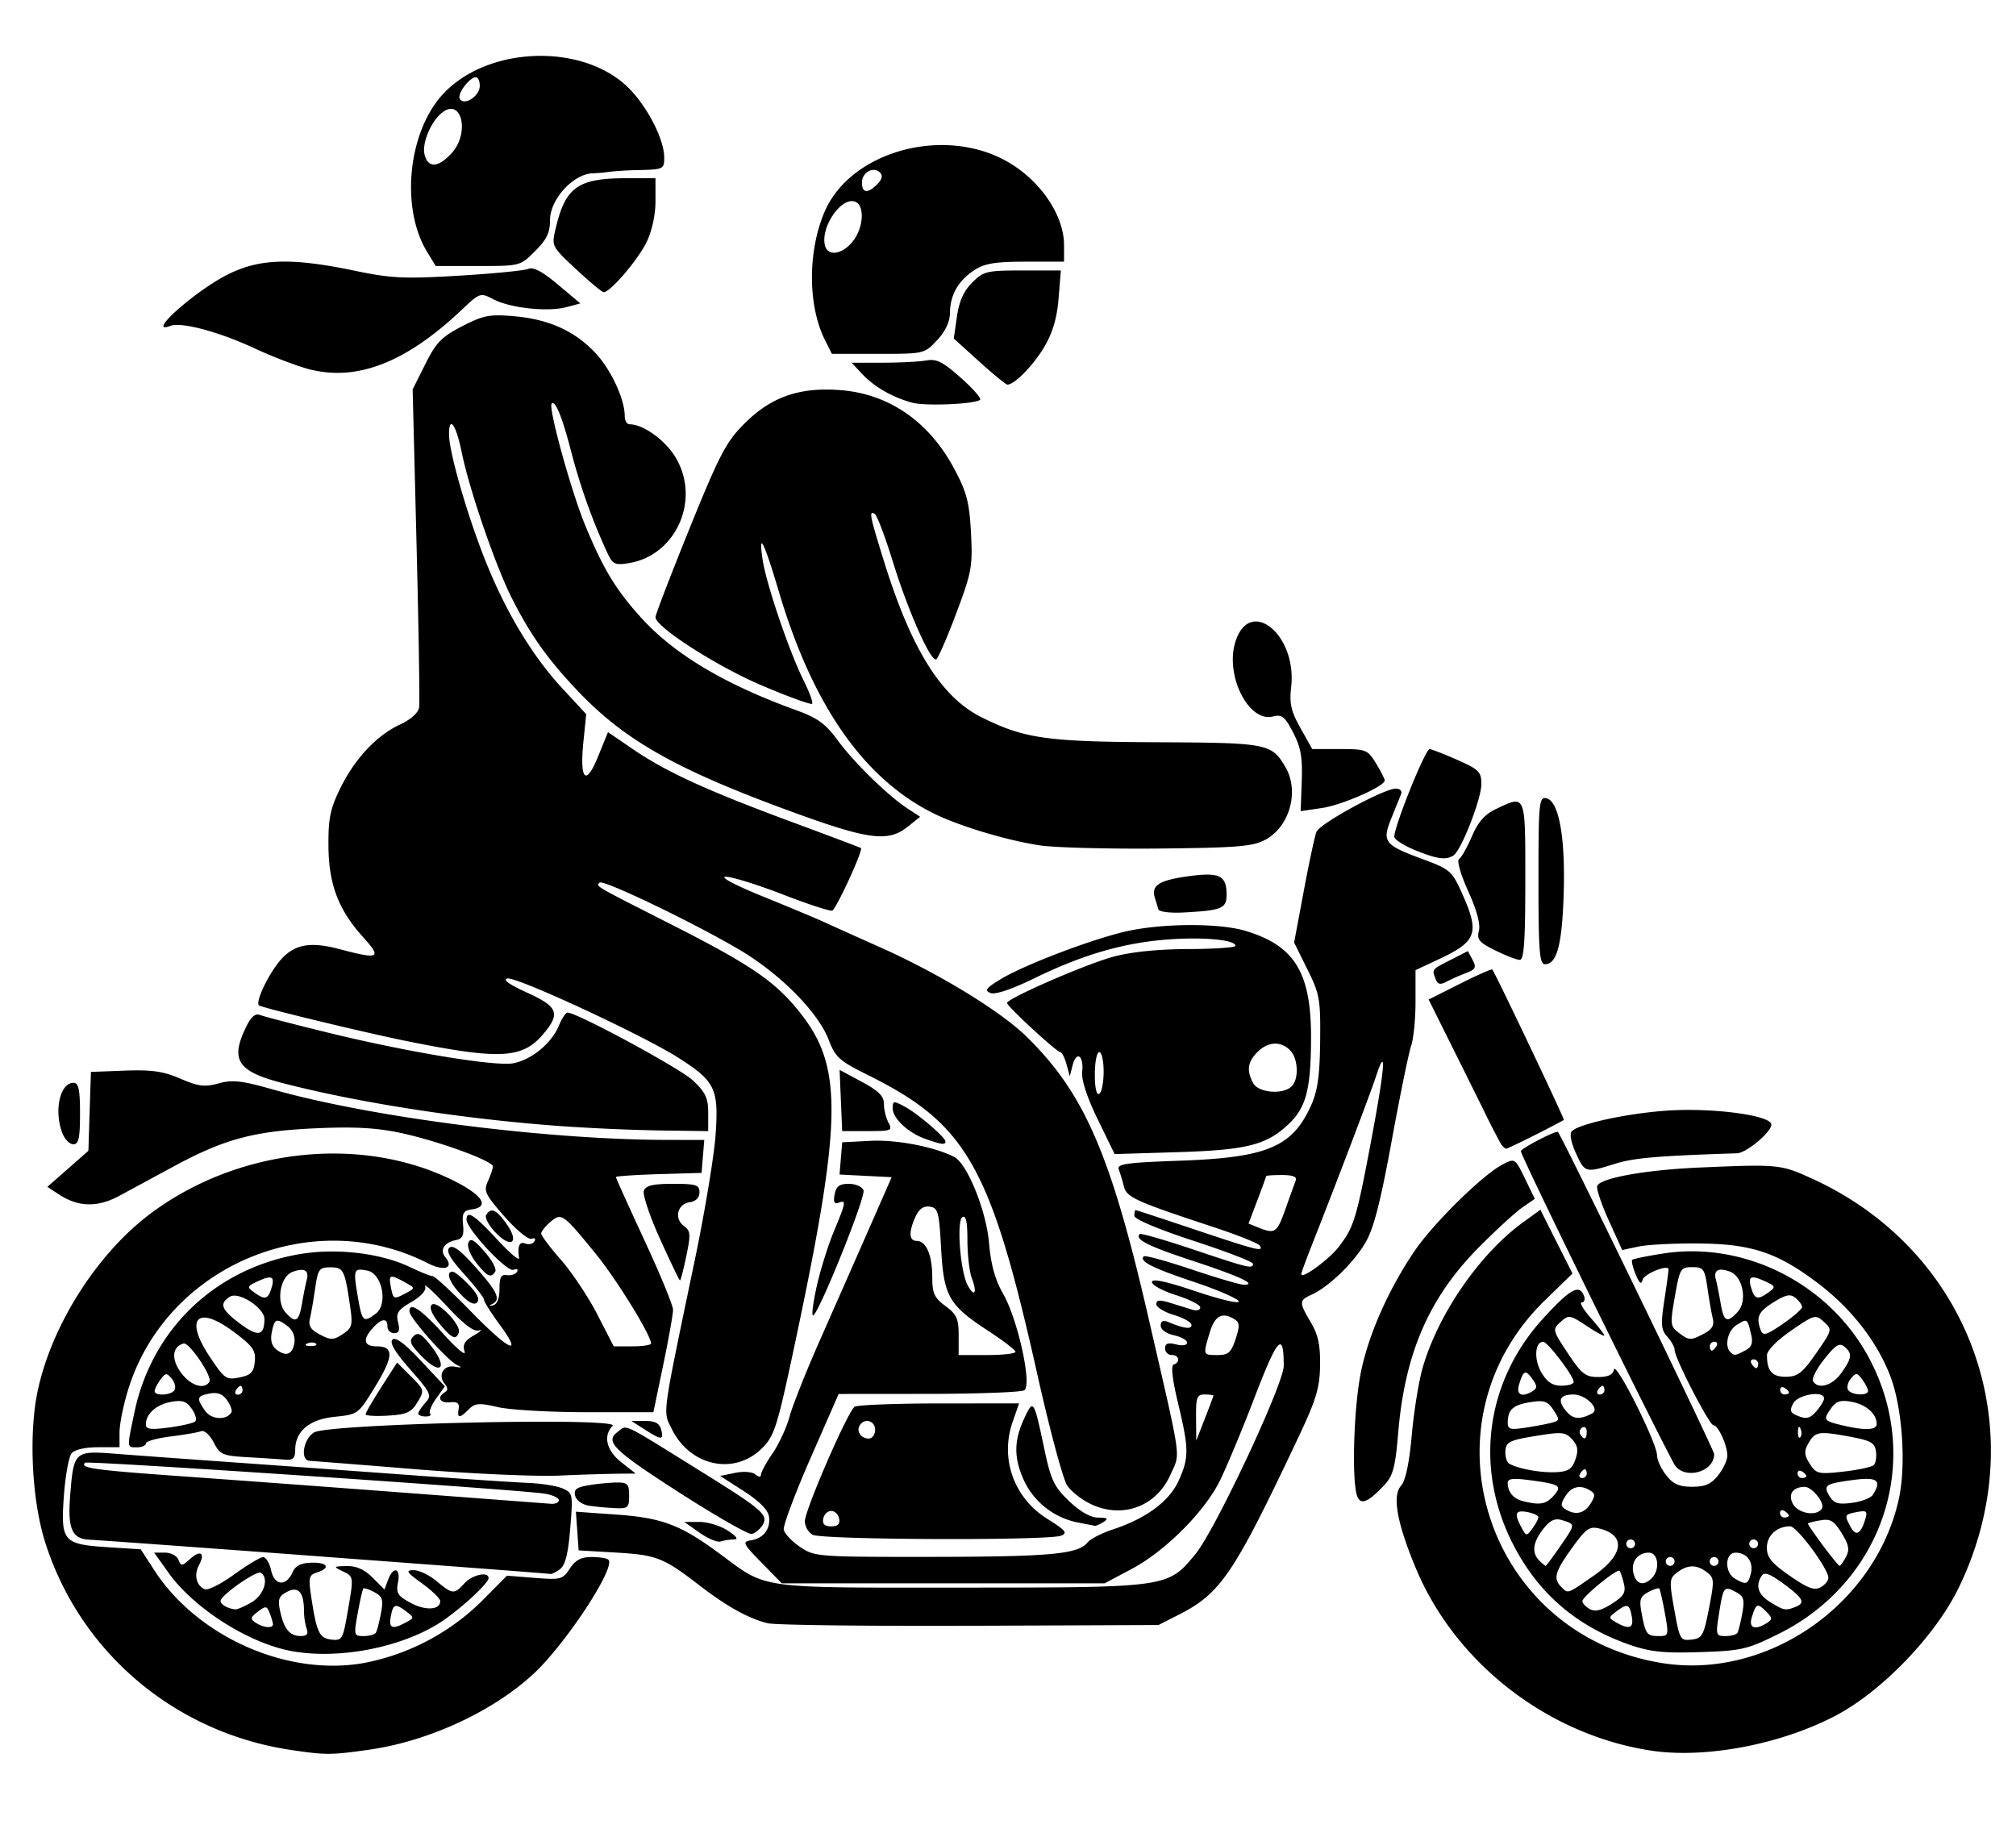 <svg xmlns="http://www.w3.org/2000/svg" viewBox="0 0 55 50"><path d="M7.935 47.74c-3.168-.472-5.761-2.669-6.708-5.682-.36-1.146-.447-2.952-.198-4.117.382-1.794 1.62-3.74 3.071-4.828 2.385-1.789 5.754-2.158 8.27-.906.798.397 1.001.716.503.786-.231.033-.27.101-.24.416.029.297-.014.387-.203.424-.31.061-.44.271-.283.46.25.301-.023.4-.473.17-3.158-1.607-7.133.067-8.177 3.445-.13.418-.236.944-.236 1.168v.406h-.584c-.356 0-.64.066-.725.168-.076.093-.17.62-.21 1.17-.087 1.236-.022 1.311 1.213 1.39l.885.057.366.566c1.185 1.827 3.643 2.913 5.734 2.533a6.25 6.25 0 0 0 3.197-1.68l.694-.7.755.06c.713.057.765.043.96-.254.153-.232.308-.315.593-.315.212 0 .419.033.46.074.21.21-1.185 2.326-2.062 3.13-1.124 1.03-2.876 1.832-4.496 2.057-1.024.143-1.157.143-2.106.002m37.08.014c-2.808-.44-5.313-2.391-6.39-4.974-.514-1.235-.647-1.976-.402-2.247.122-.136.223-.611.292-1.378.058-.643.19-1.466.294-1.829.42-1.47 1.558-3.121 2.74-3.978l.475-.345.438.87.438.87-.744.723c-3.464 3.362-1.627 9.11 3.164 9.9 2.869.474 5.837-1.57 6.481-4.462.208-.932.099-2.506-.232-3.367-.36-.936-1.06-1.835-1.956-2.517-1.114-.847-1.822-1.085-3.266-1.097-.66-.006-1.4.032-1.645.084l-.446.095-.366-.808c-.202-.444-.344-.868-.315-.941.081-.213 1.313-.436 2.757-.5 2.186-.095 2.244-.09 3.093.296 4.342 1.973 6.1 6.86 4.014 11.163-.64 1.319-2.111 2.844-3.379 3.503-1.516.788-3.571 1.17-5.045.939M7.755 45c-1.14-.277-2.507-1.182-3.153-2.087l-.397-.556h.294c.162 0 .328.088.37.196.068.178.096.177.313-.02.287-.26.425-.168.247.164-.145.27-.071.57.163.66.086.032.446-.15.8-.407.354-.256.707-.467.785-.47.077-.001.176.161.22.363.093.42.41.445.587.046.076-.173.227-.25.509-.257.445-.013.537.145.155.266-.218.07-.236.14-.162.634.151 1.004.222 1.158.552 1.197.292.035.316-.005.442-.728.174-1.002.176-.988-.137-1.138-.255-.123-.249-.13.115-.139.265-.005.484.093.707.316l.324.323.098-.263c.14-.382.351-.327.271.071-.057.29-.01.366.347.558.406.218.805.194.805-.05 0-.067-.224-.285-.497-.483-.424-.306-.458-.36-.227-.36.148 0 .43.135.626.3.43.361.48.365.757.06.213-.235.66-.333.66-.145 0 .153-.856.928-1.379 1.25-1.148.706-2.939 1.004-4.195.699m.613-.557a1.8 1.8 0 0 1-.075-.509c-.003-.505-.157-.67-.47-.503-.218.117-.249.205-.181.521.104.488.263.68.56.68.168 0 .217-.055.166-.189m1.886.1c.031-.05.093-.289.139-.53.07-.373.044-.458-.18-.577-.143-.077-.278-.122-.3-.1s-.09.322-.153.668c-.11.61-.106.629.162.629.152 0 .301-.041.332-.09m-2.807-.24a1.6 1.6 0 0 0-.092-.302c-.076-.192-.107-.196-.321-.032-.205.156-.213.196-.058.3.213.142.483.162.471.034m3.622-.039c.233-.125.234-.135.022-.296-.307-.232-.363-.216-.429.126-.062.327.037.368.407.17m-4.2-.555c.336-.2.477-.659.245-.802-.115-.071-1.096.616-1.096.768 0 .097.198.21.4.23.056.005.259-.083.45-.196m37.576 1.156c-1.237-.431-2.183-1.16-2.853-2.195-1.414-2.187-1.21-4.828.521-6.715.728-.795.976-.93 1.101-.605.038.099.011.18-.06.18s.04.19.244.423c.205.233.372.45.372.48 0 .032-.217-.085-.481-.26-.46-.304-.491-.31-.712-.11-.227.206-.223.222.198.856.375.564.48.647.823.647.277 0 .406-.061.434-.205.046-.242 1.176 2.007 1.176 2.342 0 .124.112.368.249.542.191.243.354.315.71.315s.519-.072.71-.315c.137-.174.249-.414.249-.534 0-.281-.25-.828-.378-.828-.113 0-1.06-1.835-1.06-2.054 0-.078-.09-.242-.2-.363-.172-.19-.183-.33-.076-1.027.068-.445.118-.817.11-.827-.075-.103-.672.151-.708.301-.034.143-.087.102-.19-.149-.078-.19-.12-.368-.093-.395s.406-.104.843-.172c2.24-.349 4.56.838 5.635 2.883 1.462 2.782.36 6.09-2.5 7.502-.844.417-1 .453-2.136.489-.996.032-1.356-.007-1.928-.206m2.181-.99c.148-.76.144-.83-.06-.985-.28-.212-.52-.21-.808.007-.215.163-.22.229-.078 1.022.146.814.164.846.469.81.29-.033.331-.106.477-.854m-1.205.129c-.063-.346-.132-.647-.153-.669-.022-.021-.157.024-.3.1-.224.12-.25.205-.18.578.108.573.143.62.47.62.269 0 .273-.02.163-.629m1.981.539c.029-.05.088-.29.132-.533.067-.374.04-.463-.175-.578-.324-.174-.343-.15-.46.587-.093.588-.086.614.178.614.15 0 .297-.04.325-.09m-2.884-.45c-.065-.34-.122-.357-.427-.126-.21.16-.21.17 0 .292.358.208.489.157.427-.165m3.686.183c.158-.1.154-.14-.027-.32-.231-.232-.267-.216-.385.168-.09.292.088.357.412.152m-3.902-1.08c-.04-.165-.092-.32-.117-.344-.066-.067-1.014.706-1.014.827 0 .057.09.154.201.216.145.081.314.04.602-.144.33-.21.388-.309.328-.555m4.672.645c.292-.112.231-.234-.313-.635-.372-.273-.528-.33-.598-.22-.176.277-.1.512.231.718.372.23.415.239.68.137m-5.495-.855c.821-.57.887-1.104.157-1.287-.272-.068-.365-.002-.748.53-.468.651-.519.836-.293 1.062.191.19.147.206.884-.305m6.403.057c0-.247-.858-1.405-1.041-1.405-.363 0-.637.25-.637.582 0 .266.126.42.622.766.484.337.67.408.839.317.12-.064.217-.181.217-.26m-4.818.009c.233-.233.18-.695-.08-.695-.311 0-.499.26-.416.575.076.292.276.34.496.12m2.702-.12c.082-.315-.105-.575-.415-.575-.296 0-.307.54-.016.71.303.175.354.16.43-.135m-5.189-.763c.41-.596.41-.585.036-.7-.192-.059-.32.002-.509.241q-.426.542-.108.863c.08.079.158.143.174.143.017 0 .2-.246.407-.547m3.11.428a.12.12 0 0 0-.12-.12.12.12 0 0 0-.12.12c0 .065.055.12.12.12a.12.12 0 0 0 .12-.12m1.199 0a.12.12 0 0 0-.12-.12.12.12 0 0 0-.12.12c0 .065.054.12.12.12a.12.12 0 0 0 .12-.12m3.478-.125c.104-.194.08-.327-.12-.65-.208-.336-.306-.396-.573-.347a2 2 0 0 0-.346.081c-.031.032.809 1.16.864 1.16.024 0 .103-.11.175-.244m-5.755-.355a.12.12 0 0 0-.12-.12.12.12 0 0 0-.12.12.12.12 0 0 0 .24 0m3.356 0a.12.12 0 0 0-.12-.12.12.12 0 0 0-.12.12.12.12 0 0 0 .24 0m-5.993-.727c0-.046-.135-.109-.3-.14-.33-.063-.368.036-.163.418.13.245.14.246.3.029.09-.123.163-.262.163-.307m8.918.055c.067-.22.037-.246-.226-.196-.345.066-.35.078-.171.41.14.263.275.19.397-.214m-2.086-.099c0-.03-.054-.086-.12-.127-.066-.04-.12-.017-.12.053s.054.127.12.127.12-.024.12-.053m-5.411-.323c.133-.213.133-.272-.001-.357-.271-.172-.515-.118-.683.15-.133.213-.133.272.001.357.271.172.515.118.683-.15m6.314.129c.089-.144-.271-.593-.473-.59-.321.005-.458.202-.319.462.145.27.654.352.792.128m-7.326-.34c.25-.276.187-.32-.619-.429-.489-.066-.628-.049-.627.076.003.248.154.427.418.493.458.114.623.086.828-.14m8.715-.033c.25-.393.124-.492-.518-.407-.784.104-.844.144-.663.443.12.198.234.232.614.183.256-.033.512-.132.567-.219m-7.805-.578c0-.066-.024-.12-.053-.12-.03 0-.086.054-.127.12s-.017.12.053.12.127-.054.127-.12m5.992.067c0-.03-.054-.086-.12-.127-.066-.04-.12-.017-.12.053s.054.127.12.127.12-.024.12-.053m-6.302-.453c.088-.252.068-.376-.089-.549-.183-.202-.276-.21-1-.092-.704.115-.801.163-.82.404-.01.15.035.307.1.348.226.139.86.256 1.277.236.338-.017.44-.083.532-.347m8.14.152c.055-.054.082-.223.06-.375-.035-.24-.146-.297-.786-.413-.798-.143-.883-.125-1.08.236-.096.176-.081.304.062.522.178.271.237.285.917.209.4-.045.772-.125.827-.179m-7.83-.911c0-.103-.055-.153-.122-.112-.067.042-.091.126-.053.187.103.166.175.135.175-.075m5.834-.075c-.038-.096-.067-.067-.072.072-.005.126.023.197.063.157s.044-.143.01-.23m-6.765-.174c.19-.053.192-.082.022-.341-.158-.24-.254-.273-.628-.214-.472.074-.616.203-.619.552-.001.192.064.21.508.141.28-.043.602-.105.717-.138m8.84.04c0-.277-.288-.53-.684-.604-.308-.056-.423-.018-.567.188-.215.307-.197.332.317.454.615.146.935.133.935-.039m-7.76-.289c.22-.118-.176-.513-.513-.513-.395 0-.453.173-.165.491.17.187.361.193.679.022m6.322-.407c0-.222-.71-.108-.84.135-.108.203-.085.26.146.35.215.085.32.056.485-.135.115-.133.21-.291.21-.35m-7.94-.205c.118-.075.114-.144-.02-.327-.189-.259-.242-.236-.362.156-.087.282.086.36.382.171m1.948-.02c0-.067-.024-.12-.053-.12s-.086.053-.127.12c-.04.065-.017.119.053.119s.127-.054.127-.12m5.034.066c0-.029-.054-.086-.12-.127-.066-.04-.12-.017-.12.053s.054.127.12.127.12-.024.12-.053m2.157-.044c0-.053-.07-.193-.156-.31-.14-.191-.172-.194-.31-.028-.085.101-.12.241-.077.31.09.146.543.17.543.028m-8.03-.244c0-.162-.709-1.096-.832-1.096-.229 0-.257.484-.049.837.156.263.303.36.547.36.184 0 .334-.045.334-.101m7.303-.247c.291-.41.305-.533.08-.719-.132-.11-.243-.04-.547.343-.21.264-.347.535-.306.602.144.233.526.12.773-.226m-.686-.54c.439-.633.441-.643.209-.854-.228-.206-.258-.198-.894.24-.386.266-.659.543-.659.669 0 .435.141.594.523.59.317-.005.446-.105.82-.645m-1.583.29c0-.066-.057-.12-.127-.12s-.094.054-.053.12c.04.065.098.12.127.12s.053-.055.053-.12m-.351-.365c.179-.095.215-.2.155-.449-.102-.427-.1-.426-.392-.244-.241.15-.339.57-.171.738.105.105.134.102.408-.045m-.788-.115c.04-.066.017-.12-.053-.12s-.127.054-.127.12.024.12.053.12c.03 0 .086-.054.127-.12m-.1-.757c-.035-.143-.1-.517-.145-.83-.075-.523-.109-.569-.415-.569-.318 0-.34.038-.474.803-.135.774-.13.809.133 1.008.247.185.307.188.618.027.263-.136.33-.24.283-.439m2.437-.312c0-.054-.08-.165-.176-.245-.142-.118-.26-.096-.6.114-.42.26-.488.41-.35.769.06.156.157.128.599-.176.29-.2.527-.407.527-.462m-1.755.13c.267-.295.14-.96-.21-1.093-.317-.12-.457-.042-.387.216.03.11.088.401.13.648.085.504.177.55.467.23m.844-.534c.198-.145.19-.166-.113-.304-.383-.175-.464-.127-.357.211.092.29.178.306.47.093m-27.313 9.03c-.527-.132-1.113-.458-1.858-1.032-.983-.757-1.167-.83-2.277-.895l-1.019-.06-.037-.527-.038-.528 1.098.078c1.265.09 1.764.28 2.862 1.095 1.272.942.966.9 6.568.898 5.642-.003 5.618 0 6.372-.912.54-.652 2.411-4.641 2.411-5.138 0-.96-.164-.784-.794.858-.35.913-.783 1.948-.96 2.3-.429.847-1.492 1.905-2.399 2.385l-.734.39h-8.807l-.554-.566c-.504-.515-.53-.57-.292-.606.348-.054.545-.311.497-.649-.026-.18-.263-.42-.686-.693l-.647-.416.406-.083c.235-.048.47-.03.557.042.094.078.151.08.151.007 0-.064.143-.327.318-.583.174-.256.383-.709.464-1.005.08-.297.444-1.213.807-2.036.364-.824.958-2.171 1.32-2.995l.657-1.497-.711-.036-.711-.036.036-.44.037-.44.78-.04c.707-.035 1.743.165 2.276.44.355.182.876 1.471.95 2.349.05.586.164 1 .38 1.377.406.705.8 2.504.58 2.64-.084.052-1.258.096-2.608.098l-2.455.002-.768 1.752c-.422.963-.75 1.84-.73 1.95.022.108.222.32.445.471.399.268.47.274 3.595.271 3.226-.003 3.99-.073 4.246-.391.077-.096.388-.257.69-.356.903-.297 1.541-.767 1.794-1.324.289-.635.287-.869-.012-2.117-.158-.657-.2-1.031-.12-1.058.191-.063.15-.261-.054-.261a.18.18 0 0 1-.18-.182c0-.134.079-.162.3-.107.174.044.3.024.3-.048 0-.068-.162-.159-.36-.202-.208-.046-.36-.156-.36-.262 0-.127.064-.157.21-.097.434.179.63.203.63.078 0-.07-.217-.193-.48-.272-.264-.08-.48-.212-.48-.296 0-.117.091-.124.39-.031l.6.185c.114.035.209.007.209-.064 0-.07-.297-.22-.66-.335-.362-.114-.658-.275-.658-.357 0-.103.377-.023 1.206.256.664.223 1.187.345 1.162.27s-.579-.315-1.23-.533c-1.136-.38-1.493-.563-1.361-.695.033-.034.62.127 1.304.357.683.23 1.324.418 1.423.418.386 0-.096-.225-1.395-.653-1.223-.403-1.586-.587-1.442-.73.028-.029.691.163 1.474.426 1.512.508 1.615.532 1.615.384 0-.053-.728-.333-1.618-.624-.969-.317-1.618-.591-1.618-.684 0-.085.016-.155.035-.155s.759.243 1.643.54c1.691.566 1.854.606 1.744.428-.038-.06-.594-.284-1.236-.496-2.176-.718-2.396-.818-2.473-1.124a5 5 0 0 0-.139-.46c-.056-.147.207-.184 1.648-.235 2.401-.084 3.088-.372 3.6-1.51.179-.398.236-.808.247-1.753.012-1.143-.013-1.285-.349-1.96l-.361-.73.264-1.41c.145-.776.301-1.502.347-1.613.093-.224 1.842-1.176 2.162-1.176.116 0 .179.065.145.15l-.266.66c-.259.64-.193.727.844 1.11.763.283.81.325 1.086.94.486 1.088.407 1.308-.65 1.802l-.62.29v.86c0 .473-.054 1.016-.12 1.207s-.305 1.361-.532 2.6c-.305 1.667-.49 2.387-.715 2.769-.323.55-.998 1.203-1.465 1.416-.35.159-.35.205-.023.76.198.334.26.624.251 1.175-.009.615-.105.93-.606 1.989-1.75 3.702-2.102 4.222-3.24 4.804l-.562.286-5.153.021c-2.835.011-5.315-.02-5.513-.07m12.164-6.21c0-.016-.107-.03-.24-.03-.21 0-.238.079-.233.63l.005.629.234-.6c.129-.329.234-.612.234-.628m-5.4-1.197c-.004-.05-.338-.305-.742-.569-1.078-.703-1.214-.941-1.287-2.253-.055-.998-.084-1.104-.309-1.136-.17-.024-.292.062-.39.275-.19.418-.178.659.034.659.257 0 .424.39.424.987 0 .444.055.566.36.79.306.227.36.345.36.801v.536h.778c.429 0 .776-.04.772-.09m6.004-.344c.117-.352.113-.452-.02-.537-.34-.215-.545-.108-.684.356-.187.62-.189.615.211.615.296 0 .372-.067.493-.434m-7.192-1.653c-.068-.179-.123-.647-.123-1.042 0-.504-.04-.693-.136-.634-.164.101-.06 1.48.141 1.856.185.345.269.216.118-.18m10.012-.87c.414-.542.478-.754.896-2.978.365-1.95.406-2.561.11-1.65-.143.44-1.114 2.992-1.735 4.563-.164.413-.298.78-.298.815 0 .154.762-.402 1.027-.75m-1.459-1.026c.123-.346.25-.696.28-.778.04-.103-.078-.15-.374-.15-.238 0-.432.013-.432.03 0 .016-.109.314-.241.662l-.24.633.27.108c.453.182.506.146.737-.505M8.834 42.468c-3.362-.25-6.23-.458-6.373-.462-.49-.015-.617-.285-.549-1.171.095-1.24.116-1.261 1.208-1.177.506.04 2.053.152 3.437.25s3.568.256 4.854.35c1.285.093 2.634.182 2.996.197s.787.083.944.152c.276.121.282.155.206 1.087-.056.69-.134 1.005-.277 1.112-.11.083-.23.142-.267.133-.036-.01-2.817-.221-6.179-.47m6.412-1.543c0-.063-.175-.143-.39-.178-.676-.11-12.474-.905-12.535-.844-.146.146.232.199 2.633.37 1.409.1 4.207.306 6.217.459l3.865.292c.116.008.21-.036.21-.099m3.839.887-.417-.293h.417c.228 0 .577.108.775.24q.36.237.16.238c-.11 0-.272.025-.36.055s-.347-.078-.575-.24m3.082.056a.47.47 0 0 1-.21-.362c0-.308 1.175-3.012 1.36-3.13.076-.048 1.117-.089 2.312-.09l2.173-.001-.177.509c-.348 1.005.04 2.078.958 2.648.49.305.55.38.366.452-.35.138-6.541.114-6.782-.026m.726-.44c-.022-.115-.12-.209-.216-.209-.097 0-.195.094-.217.21-.029.147.036.21.217.21.18 0 .245-.063.216-.21m.982-2.425c0-.248-.29-.33-.42-.12-.1.163.036.36.247.36.095 0 .173-.108.173-.24m-5.262 1.765c-1.89-1.212-2.124-1.439-1.757-1.711.26-.194.062-.288 2.225 1.056 1.724 1.07 1.891 1.215 1.725 1.487-.073.12-.208.23-.3.246-.091.016-.943-.47-1.893-1.078m10.765.759a2.06 2.06 0 0 1-1.44-1.135c-.281-.62-.281-1.08 0-1.688.256-.55.265-.536.556.838.177.835.263 1.016.673 1.408.305.29.586.45.795.45.254.002.286.028.145.119-.099.063-.207.11-.24.104zm.42-.479c-.264-.118-.572-.355-.685-.527-.112-.171-.473-1.513-.802-2.981-1.281-5.73-1.926-6.872-4.638-8.216-.77-.382-.882-.483-1.061-.95-.29-.76-1.317-1.8-2.429-2.46-1.246-.739-3.73-1.932-3.825-1.837-.103.103-.177.059 1.944 1.135 2.198 1.115 2.854 1.565 3.529 2.418 1.175 1.485 1.15 2.936-.155 9.075-.472 2.222-.549 2.464-.882 2.798-.756.756-1.966.499-2.468-.524-.245-.498-.28-.246.638-4.647.267-1.285.519-2.805.559-3.379.087-1.252-.01-1.456-1.004-2.091-.97-.62-4.424-2.223-4.677-2.17-.138.029.052.165.535.385.848.385.92.566.446 1.129-.572.678-1.178.709-3.751.189-1.12-.227-3.883-.894-4.002-.967-.122-.075.264-.884.6-1.258.372-.414.804-.489 1.597-.278 1.078.287 1.158.247.646-.32-.681-.753-.945-1.445-.952-2.5-.006-.745.049-1.012.322-1.568.4-.813.991-1.443 1.634-1.742.289-.134.495-.319.517-.463.02-.131-.011-2.138-.07-4.458l-.106-4.22.346-.691c.295-.59.443-.742 1.005-1.032.582-.299.748-.331 1.412-.273.945.082 1.64.393 2.209.987.428.447.814 1.27.814 1.737 0 .123.059.224.131.224.379 0 .985.44 1.266.92.675 1.151-.001 2.66-1.286 2.868-.376.061-.439.032-.582-.272a16.5 16.5 0 0 1-.98-2.731c-.249-.97-.442-1.449-.542-1.348s.532 2.393.913 3.315c.487 1.182.829 1.748 1.51 2.506.902 1.002 2.273 1.825 4.216 2.53.614.222.826.374 1.163.832.45.612 1.371 1.512 1.909 1.864l.341.224-.344.275c-.515.412-1.047.35-2.955-.339-3.28-1.185-4.73-1.993-6.026-3.353-.836-.878-1.31-1.545-1.82-2.56-.445-.882-1.162-2.973-1.365-3.982-.15-.74-.343-1.007-.343-.472 0 .463.47 2.112.955 3.35.57 1.452 1.3 2.676 2.142 3.584l.646.697-.076.748c-.107 1.057.066 1.23.401.403l.269-.66.695.474c.897.612 2.015 1.123 4.316 1.975 1.022.378 1.872.699 1.89.712.069.051-.676 1.67-.784 1.707-.064.021-.675-.179-1.36-.445-.684-.265-1.379-.48-1.544-.478-.175.002.247.226 1.019.54.725.294 1.48.61 1.678.702s.872.395 1.498.674c1.608.715 3.302 1.748 4.016 2.45 1.583 1.554 2.303 3.223 3.341 7.75.907 3.956.855 3.574.578 4.2-.378.852-1.28 1.197-2.132.815m-13.73.027c-.18-.028-.343-.145-.376-.269-.045-.175.031-.234.378-.291.239-.04.583-.072.764-.073.287-.001.33.045.33.358 0 .33-.033.358-.39.341a8 8 0 0 1-.707-.066m20.945-.308c-.134-.5-.075-2.339.105-3.277.198-1.037.752-2.3 1.476-3.365.515-.758 1.86-2.08 2.402-2.36.335-.173.337-.171.607.382l.27.556-.34.235c-.187.13-.719.618-1.182 1.084-1.36 1.37-2.02 2.886-2.204 5.057-.08.95-.14 1.178-.382 1.436-.461.493-.668.562-.752.252m-25.662-.686a573 573 0 0 0-2.906-.231c-.26-.014-.17-.59.12-.772.381-.242 8.38-.42 8.15-.182-.266.274-.17.674.239.996l.39.306-.48.004a64 64 0 0 0-1.618.052c-.626.027-2.379-.05-3.895-.173m34.32-.15c-.69-1.282-4.178-8.4-4.178-8.526 0-.076.97-.58 1.012-.525.152.196 4.261 8.669 4.261 8.787 0 .51-.852.716-1.095.264m-38.904-.178c-.695-.04-.763-.069-.937-.406-.105-.203-.256-.337-.341-.305-.084.033-.458.097-.83.144-.374.046-.679.132-.679.19 0 .059-.108.106-.24.106-.283 0-.28.034-.067-.974.48-2.261 2.211-3.91 4.514-4.298 1.01-.17 2.213-.025 3.019.364.27.13.538.237.597.237s.526.431 1.039.958c1.043 1.073 1.45 1.263.796.373-.236-.321-.431-.631-.433-.688s-.246-.37-.54-.696c-.384-.424-.5-.628-.405-.719.093-.09.3.064.718.532.607.68.698.888.44 1.008q-.133.065.03.03c.117-.027.18-.185.18-.45 0-.315.046-.4.2-.375.111.018.235-.022.277-.088.042-.07.001-.094-.096-.056-.177.068-1.28-1.111-1.28-1.37 0-.268.22-.126.833.54.343.37.613.6.6.508-.046-.331.009-.457.173-.394.092.036.203.008.246-.062.044-.071.01-.101-.078-.069-.086.032-.418-.241-.74-.609-.53-.603-.572-.695-.45-.963.074-.163.135-.343.135-.4 0-.153-1.5-.699-2.523-.917-.663-.14-1.262-.173-2.33-.124-1.67.076-2.471.292-3.849 1.036l-1.485.803c-.6.325-1.12.313-1.656-.038l-.312-.204.56-.492.56-.492.034-1.076.035-1.076.925-.035c.732-.027 1.049.018 1.515.219.495.213.664.233 1.044.129.375-.104.63-.076 1.48.166 2.693.763 7.466 1.373 10.773 1.376l.996.002-.037.449-.037.449-1.168.034c-.643.02-1.169.055-1.169.08s.35.801.779 1.725c.428.923.78 1.776.78 1.896s-.121.797-.268 1.505l-.268 1.288h-1.82c-1.002 0-2.09-.062-2.42-.138-.517-.12-.625-.111-.797.06-.253.253-.32.25-.276-.012.026-.154-.036-.202-.234-.18-.279.029-.366-.136-.144-.273.087-.054.087-.124-.002-.231-.197-.236-.028-.524.273-.468.193.036.21.025.066-.043-.267-.126-1.302-1.291-1.302-1.466 0-.273.32-.057.949.64.35.388.6.593.556.457-.06-.19 0-.294.257-.443.184-.107.244-.167.133-.133-.138.042-.416-.169-.867-.656-.366-.394-.635-.64-.6-.548.04.106-.098.265-.373.427-.37.217-.427.305-.364.555.054.218.026.296-.108.296-.1 0-.182-.08-.182-.18 0-.242-.16-.226-.401.04-.284.313-.245.5.105.5.476 0 .467.27-.036 1.093-.463.758-.47.763-1.1.828-.7.07-1.085.392-1.085.906 0 .224-.059.282-.27.264a53 53 0 0 0-1.018-.066m-1.44-.977c.05-.045.007-.2-.094-.343-.146-.208-.26-.246-.568-.19-.402.074-.685.328-.685.615 0 .133.13.15.63.084.346-.046.669-.12.717-.166m.987-.247c.03-.047-.024-.195-.117-.329-.12-.171-.26-.226-.475-.185-.352.067-.368.125-.125.471.17.243.579.267.717.043m-1.552-.61c.043-.068.009-.207-.076-.31-.138-.165-.17-.162-.31.029-.086.117-.156.257-.156.31 0 .142.452.118.542-.028m1.855.006c0-.066-.024-.12-.053-.12s-.086.054-.127.12c-.04.066-.017.12.053.12s.127-.054.127-.12m-.903-.233c.087-.141-.554-1.087-.706-1.043-.307.09-.34.416-.08.781s.644.492.786.262m1.238-.55c.03-.305-.051-.42-.579-.814-.986-.736-1.347-.367-.657.671.408.616.456.65.817.576.316-.064.39-.14.419-.433m1.083-.524a.49.49 0 0 0-.18-.436c-.31-.235-.363-.216-.438.156-.045.225-.004.377.131.48.263.202.438.13.487-.2m.587.037c-.04-.04-.143-.044-.23-.01-.095.039-.067.067.073.073.126.005.197-.023.157-.063m9.14-.008c0-.225-.944-1.755-1.515-2.454-.89-1.091-.93-1.118-1.231-.86-.137.118-.25.26-.25.317s.245.382.543.722.743 1.009.989 1.486l.446.868h.51c.28.001.509-.035.509-.079m-8.207-.988c-.147-1.018-.181-1.088-.54-1.088-.306 0-.34.047-.416.57-.045.312-.11.685-.144.828-.047.197.02.303.274.436.296.155.367.154.62-.011.255-.167.277-.245.206-.735m-2.34.328c.002-.307-.702-.766-.943-.614-.3.189-.236.352.284.74.485.361.654.329.658-.126m1.025-.428c.042-.247.1-.538.13-.648.07-.258-.07-.336-.39-.215-.334.126-.453.808-.192 1.103.273.31.368.26.452-.24m2.014.274c.34-.257.173-1.096-.233-1.173-.374-.072-.387-.037-.257.72.115.676.151.71.49.453M7.4 35.161c.107-.338.026-.386-.358-.21-.302.137-.31.158-.112.303.292.214.378.197.47-.093m3.68.114c.252-.135.252-.135-.038-.295-.404-.224-.444-.21-.379.13.066.343.077.347.417.165m6.504 3.72-.36-.23h.376c.275-.001.392.063.438.238.076.29.01.29-.454-.008m-7.61-.41c0-.04.193-.374.429-.743l.43-.671.377.377c.37.37.373.384.178.707-.169.279-.292.334-.807.365-.334.02-.607.004-.607-.036m1.438-.022c0-.044.087-.176.194-.294.181-.2.154-.26-.414-.907-.415-.473-.57-.731-.485-.814.084-.081.334.104.777.577l.652.697-.239.334c-.131.185-.204.37-.162.412s-.014.076-.123.076c-.11 0-.2-.036-.2-.08m.059-1.597c-.278-.29-.316-.39-.193-.509.121-.12.21-.077.442.21.529.656.326.9-.249.3m.51-.867c-.203-.25-.276-.431-.202-.505.138-.138.807.546.738.755-.074.222-.197.165-.536-.25m10.303-1.019c.1-.444.31-1.116.468-1.493.33-.795.341-.86.124-.776-.115.044-.145-.02-.106-.227.043-.222.132-.289.388-.289.183 0 .363.079.4.175.068.177-1.236 3.412-1.378 3.416-.043.002.004-.361.104-.806m-9.71.234c-.315-.328-.422-.623-.226-.623.054 0 .253.162.443.36q.345.36.225.48t-.442-.217m5.432-1.516c-.281-.622-.48-1.215-.44-1.317.053-.14.252-.186.793-.186.635 0 .723.029.723.232 0 .148-.096.245-.268.27-.334.047-.429.448-.154.65.18.13.187.226.064.816-.076.367-.154.668-.172.668-.019 0-.264-.51-.546-1.133m-5.018.644c-.155-.196-.25-.438-.211-.538.054-.142.154-.088.44.239.204.231.336.477.294.545-.116.188-.217.141-.523-.246m.531-.818c-.184-.193-.3-.41-.256-.48.132-.213.275-.15.552.239.365.512.14.695-.296.24m29.471-2.171c-.132-.293-.175-.526-.108-.593.207-.206 1.548-.494 2.627-.563 1.246-.08 2.816.133 2.816.382 0 .207-.68.776-.938.784-2.138.068-2.815.126-3.316.283-.821.257-.834.253-1.08-.293m-13.043-.915c-.295-.606-.448-1.075-.424-1.302.046-.443-.156-.579-.261-.175l-.078.3-.09-.33c-.05-.18-.126-.329-.17-.329-.096 0-1.452-1.25-1.452-1.34 0-.123 2.151-1.06 2.897-1.261.487-.132 1.218-.207 2.046-.21.709-.002 1.289-.042 1.289-.088 0-.165-.886-.247-1.86-.172-1.204.092-2.313.416-3.624 1.056-.62.303-1.067.453-1.198.403-.172-.067-.123-.134.27-.373.64-.39 2.45-1.08 3.415-1.305.978-.226 2.548-.235 3.269-.018 1.356.408 1.802 1.147 1.79 2.973-.007 1.347-.137 1.845-.597 2.285-.608.583-1.142.72-3.023.779l-1.738.053zm.161-1.304c0-.293-.054-.532-.12-.532s-.12.273-.12.606c0 .374.046.578.12.532.066-.04.12-.313.12-.606m5.13.402c.203-.203.178-.763-.045-.985-.256-.257-.602-.237-.89.051-.268.268-.3.503-.116.846.142.266.817.322 1.05.088m5.703 1.56a20 20 0 0 1-.445-.868c-.197-.4-.62-1.252-.94-1.894l-.58-1.166.852-.429c.468-.235.866-.411.884-.39.081.094 1.98 4.087 1.953 4.104-.344.196-1.522.784-1.57.784-.037 0-.106-.063-.154-.14M1.7 30.91c-.233-.613-.064-1.37.307-1.37.137 0 .176.182.176.839 0 .671-.037.838-.183.838-.1 0-.236-.138-.3-.307m23.553.163c-.474-.166-.899-.561-.899-.838 0-.205.025-.208.33-.044.364.197 1.109.836 1.109.952 0 .096-.101.083-.54-.07m-9.887-.347c-2.663-.188-5.576-.637-7.669-1.182-1.211-.315-1.415-.623-.996-1.5.142-.3.26-.406.39-.355.101.04.922.253 1.822.474 2.175.535 4.597.936 5.09.844.495-.093 1.045-.545 1.242-1.021.082-.2.189-.362.236-.362.26 0 3.072 1.521 3.424 1.852.344.325.416.478.416.887v.495l-1.289-.017a56 56 0 0 1-2.666-.115m7.575-.704-.035-.834.604.324c.46.247.605.39.605.604 0 .153.056.383.124.51.116.217.079.232-.57.231h-.693zm16.227-3.308c-.105-.273-.113-.262.403-.525l.475-.242.129.24c.11.206.083.259-.184.36a6 6 0 0 0-.532.236c-.165.089-.237.071-.291-.07m2.804-2.692c0-2.111.016-2.282.21-2.245.346.067.527 1.056.478 2.613-.044 1.389-.185 1.916-.512 1.916-.148 0-.176-.358-.176-2.284m-1.177 1.908c-.442-.218-.508-.298-.448-.537.046-.18-.06-.569-.293-1.083-.207-.458-.314-.832-.249-.872.063-.04.22-.317.35-.618.169-.395.35-.602.654-.746.824-.391.804-.442.804 1.957 0 1.645-.036 2.156-.15 2.156-.083 0-.383-.116-.668-.257m-9.193-1.12c-.019-.067-.06-.206-.094-.311-.107-.338.104-.479.882-.589.873-.123 1.073-.032 1.073.492 0 .386-.12.436-1.184.493-.358.019-.659-.02-.677-.086m7.02-1.608c-.294-.119-.555-.28-.58-.357-.057-.169.836-2.404.96-2.406.048-.001.385.13.75.291.597.264.662.33.662.662 0 .41-.548 1.81-.762 1.948-.205.132-.441.1-1.03-.138m-10.253-.137c-.93-.141-2.244-.54-2.94-.893-1.885-.955-3.267-2.95-4.183-6.039-.407-1.37-.565-1.678-.438-.849.103.667.727 2.503 1.115 3.279.16.32.264.607.232.639-.032.031-.642-.19-1.356-.493-1.235-.523-2.916-1.601-2.916-1.87 0-.069.418-1.157.928-2.418.818-2.018.997-2.36 1.493-2.858.725-.728 1.493-1 2.598-.92 1.338.095 2.44.852 3.132 2.15.341.64.412.91.456 1.745.048.915.019 1.077-.399 2.189-.248.66-.494 1.227-.547 1.26-.146.09-.763-1.295-1.188-2.669-.208-.674-.429-1.257-.49-1.294-.169-.105-.14.038.262 1.327.742 2.377 1.555 3.672 2.647 4.217 1.17.584 1.777.67 4.77.683 3.04.014 3.143.033 3.522.674.388.656.12 1.629-.546 1.986-.342.184-.757.218-2.916.24-1.384.013-2.84-.026-3.236-.086m7.145-1.75c.024-.65-.024-.923-.235-1.328-.227-.44-.305-.5-.555-.438-.655.164-1.3-1.104-1.026-2.018.382-1.275 1.692-.23 1.527 1.217-.051.448-.003.658.256 1.12l.319.569h.75c.72 0 .762.017.99.39.13.214.237.424.237.466.001.161-1.162.672-1.716.753l-.577.085zm-10.62-10.326c-.531-.14-1.041-.43-1.37-.782l-.29-.31h.845c.465 0 1-.028 1.19-.061.282-.05.452.035.941.47.33.293.567.563.53.6-.12.12-1.474.181-1.846.083m1.822-1.123-.695-.628.086-.599c.06-.418.185-.698.416-.928.31-.31.394-.33 1.374-.33h1.045l-.062.761c-.042.532-.16.93-.387 1.319-.294.5-.815 1.035-1.009 1.034-.04 0-.386-.283-.768-.629m-18.241.22c-.33-.082-1.014-.34-1.52-.576-.983-.458-2.01-.732-2.311-.617-.675.259.635-.92 1.54-1.387.872-.45 1.754-.48 3.47-.123 1.018.213 1.36.23 2.865.14.94-.056 1.794-.14 1.9-.187.129-.058.385.079.802.429l.612.515-.384.102c-.504.135-1.521.026-1.982-.212-.365-.189-.371-.187-.882.295-1.5 1.416-2.82 1.936-4.11 1.62m14.03-.809c-.465-.931-.472-2.396-.016-3.479.707-1.68 3.297-2.382 5.03-1.364.884.52 1.51 1.455 1.51 2.257v.45l-1.05.001c-.834.001-1.12.048-1.4.233q-.655.43-.662 1.161c-.003.247-.125.506-.352.749-.347.37-.353.372-1.61.372h-1.26Zm.762-2.69c.295-.375.33-.979.063-1.081-.393-.15-.99.765-.808 1.239.1.259.48.178.745-.159m.667-1.558q.195-.196.077-.315c-.18-.18-.495-.009-.495.268 0 .294.154.311.418.047m-8.219 2.318c-.666-.621-.669-.627-.557-1.104.268-1.138.605-1.377 1.942-1.377h.783v.62c0 .38-.095.817-.244 1.124-.234.485-.998 1.375-1.17 1.365-.047-.002-.386-.285-.754-.628m-4.063-.472c-.737-1.21-.517-3.302.454-4.326 1.197-1.262 3.685-1.374 4.961-.224.537.484 1.052 1.448 1.054 1.972.001.319-.02.33-.688.347a9 9 0 0 0-.809.047 4 4 0 0 1-.461.041c-.527.022-1.157.713-1.157 1.272 0 .344-.09.534-.407.85-.407.407-.41.407-1.56.407h-1.152Zm.663-2.685c.518-.558.275-1.552-.268-1.102-.3.249-.539.833-.464 1.132.094.375.367.363.732-.03m.774-1.844c0-.13-.046-.235-.102-.235-.18 0-.523.46-.442.592.122.197.544-.079.544-.357" style="fill:#000"/></svg>